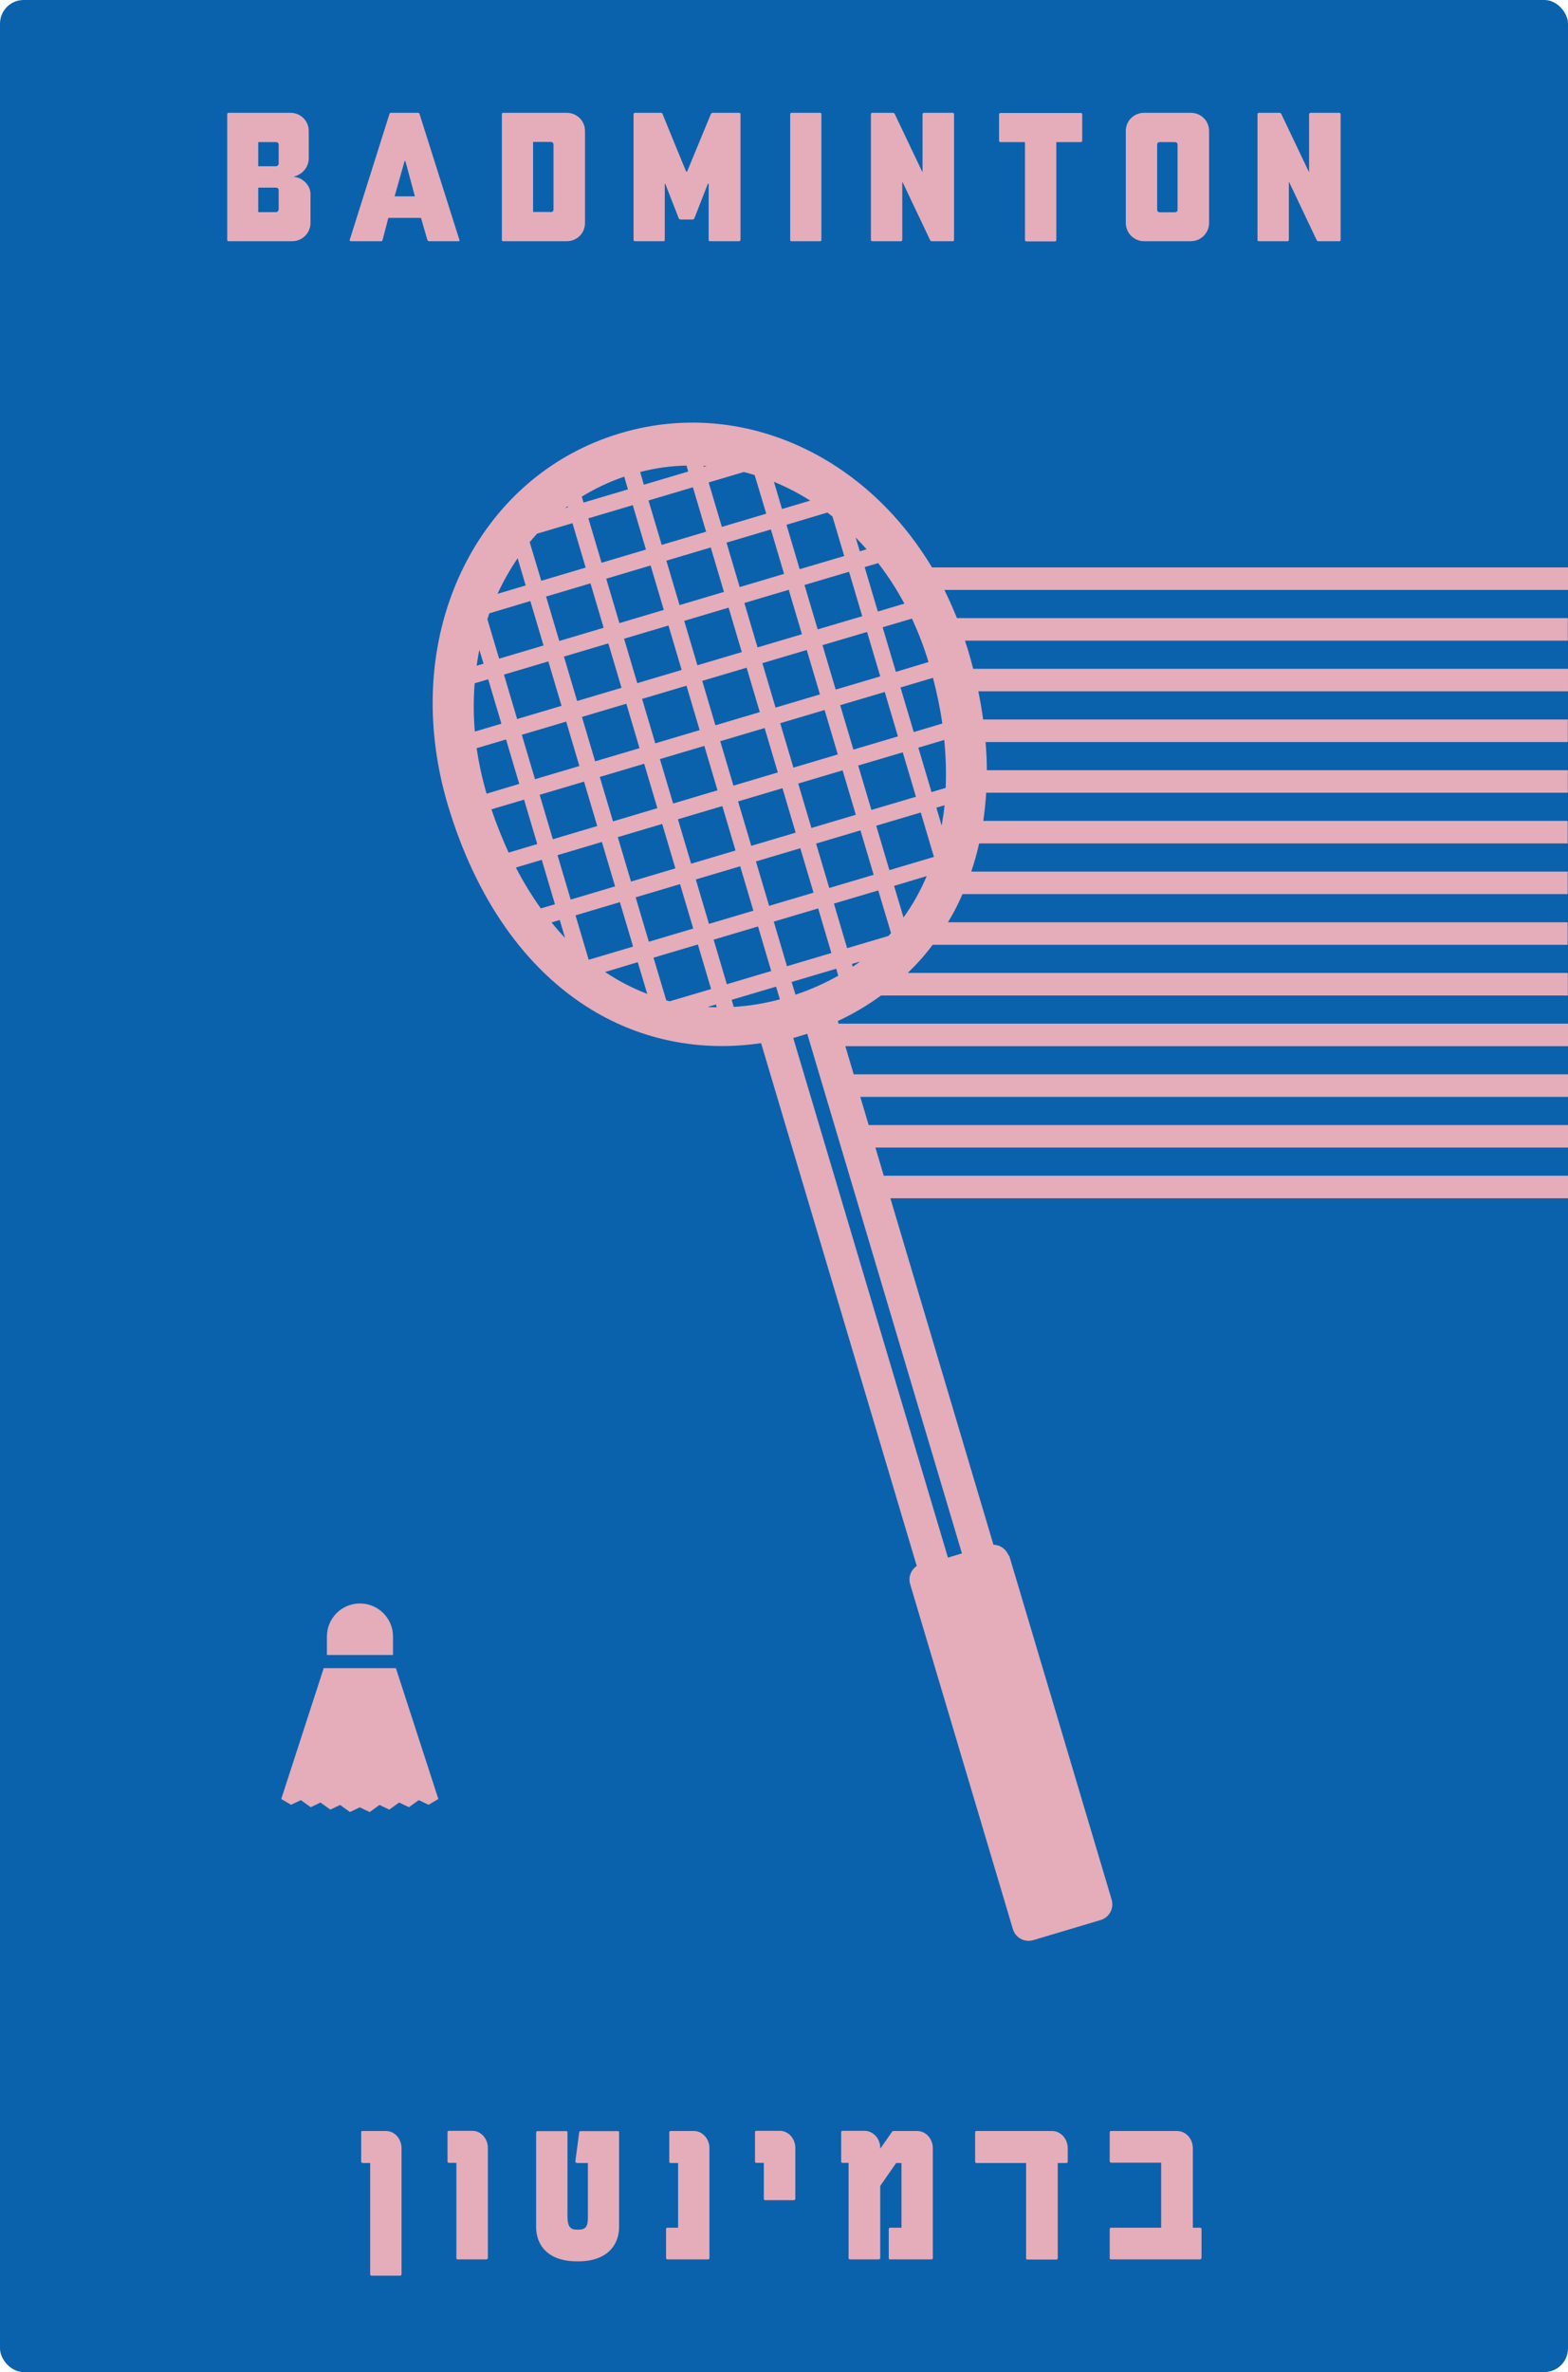 <?xml version="1.0" encoding="UTF-8"?>
<svg id="Layer_1" xmlns="http://www.w3.org/2000/svg" viewBox="0 0 97.51 147.4">
  <defs>
    <style>
      .cls-1 {
        fill: #e5acba;
      }

      .cls-2 {
        fill: #0a62ac;
      }
    </style>
  </defs>
  <rect class="cls-2" width="97.51" height="147.4" rx="1.47" ry="1.47"/>
  <g>
    <g>
      <g>
        <path class="cls-1" d="M19.31,13.85c0,.63-.51,1.14-1.14,1.14h-3.97s-.07-.02-.07-.07v-7.84s.02-.07.07-.07h3.86c.63,0,1.14.49,1.14,1.13v1.7c0,.56-.41,1.01-.92,1.13v.02c.51.03,1.03.51,1.03,1.07v1.79ZM17.33,8.99c0-.09-.07-.16-.16-.16h-1.11v1.5h1.11c.09,0,.16-.09.16-.16v-1.19ZM17.33,11.82c0-.09-.07-.16-.16-.16h-1.11v1.52h1.11c.09,0,.16-.09.16-.16v-1.2Z"/>
        <path class="cls-1" d="M28.59,14.91s-.02.08-.06.08h-1.86s-.08-.03-.09-.07l-.4-1.38h-2.03l-.36,1.38s-.02.07-.07.07h-1.92s-.07-.03-.05-.09l2.47-7.82s.02-.07.07-.07h1.73s.06.02.07.07l2.48,7.83ZM25.8,12.2l-.59-2.19h-.05l-.62,2.19h1.25Z"/>
        <path class="cls-1" d="M31.27,14.99s-.06-.02-.06-.07v-7.84s.01-.07.06-.07h3.97c.63,0,1.14.49,1.14,1.13v5.72c0,.64-.51,1.13-1.14,1.13h-3.97ZM34.26,13.18c.09,0,.16-.07.16-.16v-4.04c0-.09-.07-.16-.16-.16h-1.11v4.35h1.11Z"/>
        <path class="cls-1" d="M44.21,7.08s.06-.07.08-.07h1.69s.07.02.07.07v7.84s-.05.07-.07.07h-1.84s-.07-.02-.07-.07v-3.5h-.05l-.84,2.15s-.05.07-.09.07h-.79s-.08-.03-.09-.07l-.84-2.15h-.03v3.5s-.01.07-.06.07h-1.81s-.07-.02-.07-.07v-7.84s.02-.07.07-.07h1.64c.06,0,.08.03.1.09.48,1.19.97,2.37,1.46,3.56h.06l1.48-3.58Z"/>
        <path class="cls-1" d="M51.08,14.92s-.01.07-.06.07h-1.81s-.07-.02-.07-.07v-7.84s.02-.07.07-.07h1.81s.06.02.06.07v7.84Z"/>
        <path class="cls-1" d="M59.34,14.92s-.05.07-.07.07h-1.35s-.07-.03-.08-.07l-1.71-3.6h-.02v3.6s-.02.07-.07.07h-1.81s-.07-.02-.07-.07v-7.84s.02-.07.07-.07h1.32s.08.03.09.07l1.71,3.59h.02v-3.59s.05-.07.06-.07h1.83s.07.02.07.07v7.84Z"/>
        <path class="cls-1" d="M67.3,8.76s-.03.07-.07.07h-1.54v6.1s-.02.07-.07.07h-1.81s-.07-.02-.07-.07v-6.1h-1.54s-.07-.02-.07-.07v-1.67s.03-.07.07-.07h5.03s.07.02.07.07v1.67Z"/>
        <path class="cls-1" d="M75.19,13.85c0,.63-.51,1.14-1.14,1.14h-2.9c-.63,0-1.14-.51-1.14-1.14v-5.71c0-.64.51-1.13,1.14-1.13h2.9c.63,0,1.14.49,1.14,1.13v5.71ZM72.12,8.83c-.09,0-.16.06-.16.16v4.04c0,.1.07.16.16.16h.95c.09,0,.16-.06.16-.16v-4.04c0-.1-.07-.16-.16-.16h-.95Z"/>
        <path class="cls-1" d="M83.38,14.92s-.05.07-.07.07h-1.35s-.07-.03-.08-.07l-1.71-3.6h-.02v3.6s-.02.07-.07.07h-1.81s-.07-.02-.07-.07v-7.84s.02-.07.07-.07h1.32s.08.03.09.07l1.71,3.59h.02v-3.59s.05-.07.06-.07h1.83s.07.02.07.07v7.84Z"/>
      </g>
      <g>
        <path class="cls-1" d="M24.97,141.34s-.03.07-.07.07h-1.82s-.06-.03-.06-.07v-6.93h-.49s-.07-.05-.07-.07v-1.86s.02-.06.07-.06h1.47c.55,0,.97.49.97,1.07v7.84Z"/>
        <path class="cls-1" d="M30.27,140.4h-1.82s-.07-.02-.07-.07v-5.93h-.48s-.07-.02-.07-.07v-1.85s.02-.07.07-.07h1.47c.55,0,.97.49.97,1.07v6.84s-.03.07-.07.07Z"/>
        <path class="cls-1" d="M35.85,134.4s-.08-.03-.07-.1l.24-1.8s.02-.07.07-.07h2.34c.06,0,.07.03.07.07v5.88c0,1.16-.78,2.14-2.54,2.14h-.08c-1.78,0-2.54-.98-2.54-2.14v-5.88s.02-.07.08-.07h1.8c.06,0,.07.03.07.07v5.2c0,.54.1.85.57.85h.13c.55,0,.57-.36.57-.85v-3.29h-.7Z"/>
        <path class="cls-1" d="M44.12,140.33s-.02.07-.07.07h-2.56s-.07-.02-.07-.07v-1.83s.02-.07.07-.07h.68v-4.02h-.48s-.07-.02-.07-.07v-1.85s.02-.07.07-.07h1.47c.52,0,.96.49.96,1.07v6.84Z"/>
        <path class="cls-1" d="M49.39,136.72h-1.82s-.07-.02-.07-.06v-2.26h-.48s-.07-.02-.07-.07v-1.85s.02-.07.07-.07h1.47c.55,0,.97.49.97,1.07v3.17s-.03.06-.07.06Z"/>
        <path class="cls-1" d="M55.57,132.42h1.47c.54,0,.97.49.97,1.07v6.84s-.02.07-.07.07h-2.6s-.07-.02-.07-.07v-1.83s.03-.07.07-.07h.72v-4.02h-.33l-.99,1.42v4.5s-.05.07-.07.07h-1.83s-.07-.02-.07-.07v-5.93h-.39s-.07-.02-.07-.07v-1.85s.02-.07.07-.07h1.38c.56,0,.98.51.98,1.05v.06c.57-.81.74-1.06.74-1.06.02-.03.05-.04.09-.04Z"/>
        <path class="cls-1" d="M66.4,134.34s-.02.07-.07.07h-.55v5.93s-.03.07-.07.07h-1.83s-.07-.02-.07-.07v-5.93h-3.1s-.07-.02-.07-.07v-1.85s.02-.07.07-.07h4.71c.55,0,.98.49.98,1.07v.84Z"/>
        <path class="cls-1" d="M74.71,140.33s-.02.07-.07.07h-5.56s-.07-.02-.07-.07v-1.83s.02-.07.07-.07h3.13v-4.04h-3.13s-.07-.05-.07-.07v-1.83s.02-.07.06-.07h4.13c.55,0,.98.49.98,1.07v4.94h.47s.07.02.07.07v1.83Z"/>
      </g>
    </g>
    <g>
      <path class="cls-1" d="M22.38,99.64c-1.13,0-2.05.92-2.05,2.05v1.15h4.11v-1.15c0-1.13-.92-2.05-2.05-2.05ZM22.38,112.31l.61.29.61-.44.61.29.61-.44.61.29.61-.44.61.29.61-.36-2.64-8.13h-4.49l-2.64,8.13.61.36.61-.29.61.44.61-.29.61.44.61-.29.61.44.61-.29Z"/>
      <path class="cls-1" d="M62.74,96.72c-.13-.44-.53-.72-.96-.73l-6.41-21.53h42.14v-1.4h-42.55l-.52-1.75h43.07v-1.4h-43.49l-.52-1.75h44.01v-1.4h-44.42l-.52-1.75h44.94v-1.4h-45.36l-.05-.16c.96-.45,1.86-.98,2.69-1.59h42.71v-1.4h-41.05c.56-.54,1.08-1.12,1.55-1.75h39.49v-1.4h-38.54c.26-.43.5-.86.71-1.32.07-.14.13-.28.19-.43h37.64v-1.4h-37.09c.19-.57.36-1.15.49-1.75h36.6v-1.4h-36.34c.08-.57.14-1.15.18-1.75h36.17v-1.4h-36.13c0-.57-.03-1.16-.08-1.75h36.21v-1.4h-36.36c-.08-.58-.18-1.16-.3-1.75h36.67v-1.4h-36.99c-.1-.39-.21-.79-.33-1.19-.06-.19-.12-.37-.18-.56h37.49v-1.4h-37.99c-.24-.6-.5-1.18-.78-1.75h38.78v-1.4h-39.55c-1.63-2.72-3.81-4.97-6.39-6.55-4.02-2.45-8.63-3.09-12.99-1.79-4.36,1.3-7.87,4.35-9.89,8.61-2.04,4.3-2.34,9.43-.85,14.46,1.74,5.84,4.84,10.26,8.96,12.76,3.16,1.92,6.83,2.62,10.53,2.07l9.68,32.49c-.36.24-.54.7-.41,1.13l6.39,21.44c.16.54.73.84,1.27.68l4.19-1.25c.54-.16.84-.73.68-1.27l-6.39-21.44ZM57.93,49.22l-.82-2.76,1.61-.48c.1,1.03.13,2.02.09,2.98l-.88.26ZM58.74,50.04c-.04.43-.11.85-.18,1.26l-.33-1.11.51-.15ZM58.07,53.25l-2.76.82-.82-2.76,2.77-.82.82,2.76h0ZM54.19,50.33l-.82-2.76,2.77-.82.82,2.76-2.77.82ZM56.82,45.48l-.82-2.76,2.02-.6c.25.97.45,1.91.58,2.84l-1.78.53ZM55.71,41.74l-.82-2.76,1.82-.54c.4.86.75,1.76,1.03,2.7l-2.03.61ZM55.02,43l.82,2.76-2.77.82-.82-2.76,2.77-.82ZM51.97,42.85l-.82-2.76,2.77-.82.82,2.76-2.77.82ZM51.28,44.12l.82,2.76-2.76.82-.82-2.76,2.76-.82ZM48.23,43.97l-.82-2.76,2.76-.82.82,2.76-2.76.82ZM48.37,48l-2.76.82-.82-2.76,2.76-.82.82,2.76ZM47.11,40.23l-.82-2.76,2.76-.82.82,2.76-2.76.82ZM46.43,41.49l.82,2.76-2.76.82-.82-2.76,2.76-.82ZM43.37,41.34l-.82-2.76,2.76-.82.82,2.76-2.76.82ZM43.51,45.37l-2.76.82-.82-2.76,2.76-.82.82,2.76ZM42.26,37.6l-.82-2.76,2.76-.82.82,2.76-2.76.82ZM41.57,38.87l.82,2.76-2.76.82-.82-2.76,2.76-.82ZM38.52,38.72l-.82-2.76,2.76-.82.82,2.76-2.76.82ZM37.83,39.98l.82,2.76-2.76.82-.82-2.76,2.76-.82ZM34.78,39.83l-.82-2.76,2.76-.82.82,2.76-2.76.82ZM34.1,41.1l.82,2.76-2.76.82-.82-2.76,2.76-.82ZM35.21,44.84l.82,2.76-2.76.82-.82-2.76,2.76-.82ZM36.32,48.57l.82,2.76-2.76.82-.82-2.76,2.76-.82ZM37.01,47.31l-.82-2.76,2.76-.82.82,2.76-2.76.82ZM40.06,47.46l.82,2.76-2.76.82-.82-2.76,2.76-.82ZM41.18,51.2l.82,2.76-2.76.82-.82-2.76,2.76-.82ZM41.86,49.93l-.82-2.76,2.76-.82.82,2.76-2.76.82ZM44.92,50.09l.82,2.76-2.76.82-.82-2.76,2.76-.82ZM46.03,53.83l.82,2.76-2.76.82-.82-2.76,2.76-.82ZM46.72,52.56l-.82-2.76,2.76-.82.82,2.76-2.76.82ZM49.77,52.71l.82,2.76-2.76.82-.82-2.76,2.76-.82ZM50.46,51.45l-.82-2.76,2.76-.82.82,2.76-2.76.82ZM53.51,51.6l.82,2.76-2.76.82-.82-2.76,2.76-.82ZM54.62,55.34l.79,2.64c-.05.06-.11.12-.16.18l-2.57.76-.82-2.77,2.76-.82ZM53.03,60.07l-.05-.17.51-.15c-.15.11-.3.22-.46.32ZM56.19,57.02l-.59-1.97,2.03-.61c-.39.92-.87,1.78-1.45,2.58ZM56.24,37.51l-1.65.49-.82-2.76.84-.25c.6.78,1.15,1.62,1.63,2.52ZM53.9,34.13l-.43.13-.26-.86c.23.23.46.48.68.73ZM53.62,38.29l-2.77.82-.82-2.76,2.77-.82.82,2.76ZM51.77,32.1l.73,2.45-2.77.82-.82-2.76,2.54-.76c.11.08.22.17.32.25ZM50.38,31.11l-1.75.52-.5-1.69c.78.32,1.53.71,2.26,1.17ZM48.76,35.66l-2.76.82-.82-2.76,2.76-.82.82,2.77ZM46.25,29.33c.23.06.45.12.68.19l.72,2.4-2.76.82-.82-2.76,2.19-.65ZM43.94,28.96l-.17.05-.02-.06c.06,0,.13,0,.19.01ZM43.91,33.04l-2.76.82-.82-2.76,2.76-.82.82,2.76ZM42.69,28.93l.11.37-2.76.82-.23-.79c.96-.25,1.93-.38,2.89-.4ZM40.17,34.15l-2.76.82-.82-2.76,2.76-.82.82,2.76ZM38.82,29.62l.23.79-2.76.82-.11-.37c.82-.5,1.7-.92,2.64-1.24ZM35.3,31.46l.02.06-.17.05c.05-.04.1-.08.15-.11ZM33.41,33.16l2.19-.65.82,2.76-2.76.82-.72-2.4c.15-.18.31-.36.46-.53ZM32.19,34.69l.5,1.69-1.75.52c.36-.78.78-1.52,1.25-2.21ZM30.44,38.11l2.54-.76.82,2.76-2.76.82-.73-2.45c.04-.13.09-.26.13-.39ZM29.81,40.38l.26.86-.43.13c.05-.33.1-.66.17-.98ZM29.52,42.46l.84-.25.82,2.76-1.65.49c-.09-1.02-.09-2.03-.01-3.01ZM29.65,46.49l1.82-.54.82,2.76-2.03.61c-.28-.95-.48-1.89-.62-2.83ZM30.57,50.29l2.02-.6.82,2.76-1.78.53c-.39-.85-.75-1.75-1.07-2.69ZM33.64,56.46c-.56-.78-1.08-1.63-1.56-2.55l1.61-.48.82,2.76-.88.26ZM34.3,57.32l.51-.15.33,1.11c-.29-.3-.57-.62-.84-.96ZM34.67,53.14l2.76-.82.82,2.76-2.76.82-.82-2.76ZM36.61,59.64s0,0,0,0l-.82-2.76,2.76-.82.82,2.76-2.76.82ZM37.63,60.4l2.03-.61.59,1.97c-.91-.35-1.79-.8-2.62-1.36ZM39.53,55.76l2.76-.82.82,2.76-2.76.82-.82-2.76ZM41.43,62.15l-.79-2.64,2.76-.82.82,2.77-2.57.76c-.08-.02-.16-.04-.23-.06ZM44.01,62.57l.51-.15.05.17c-.19,0-.37,0-.56-.02ZM44.38,58.39l2.76-.82.82,2.77-2.76.82-.82-2.77ZM45.63,62.57l-.13-.44,2.76-.82.24.79c-.97.26-1.93.41-2.87.47ZM48.12,57.27l2.76-.82.82,2.77-2.76.82-.82-2.77ZM52,60.19l.13.44c-.82.46-1.7.86-2.66,1.18l-.24-.79,2.76-.82ZM58.95,96.79l-9.62-32.29c.13-.03.25-.07.38-.11.17-.05.33-.1.49-.15l9.62,32.29-.87.26Z"/>
    </g>
  </g>
</svg>
